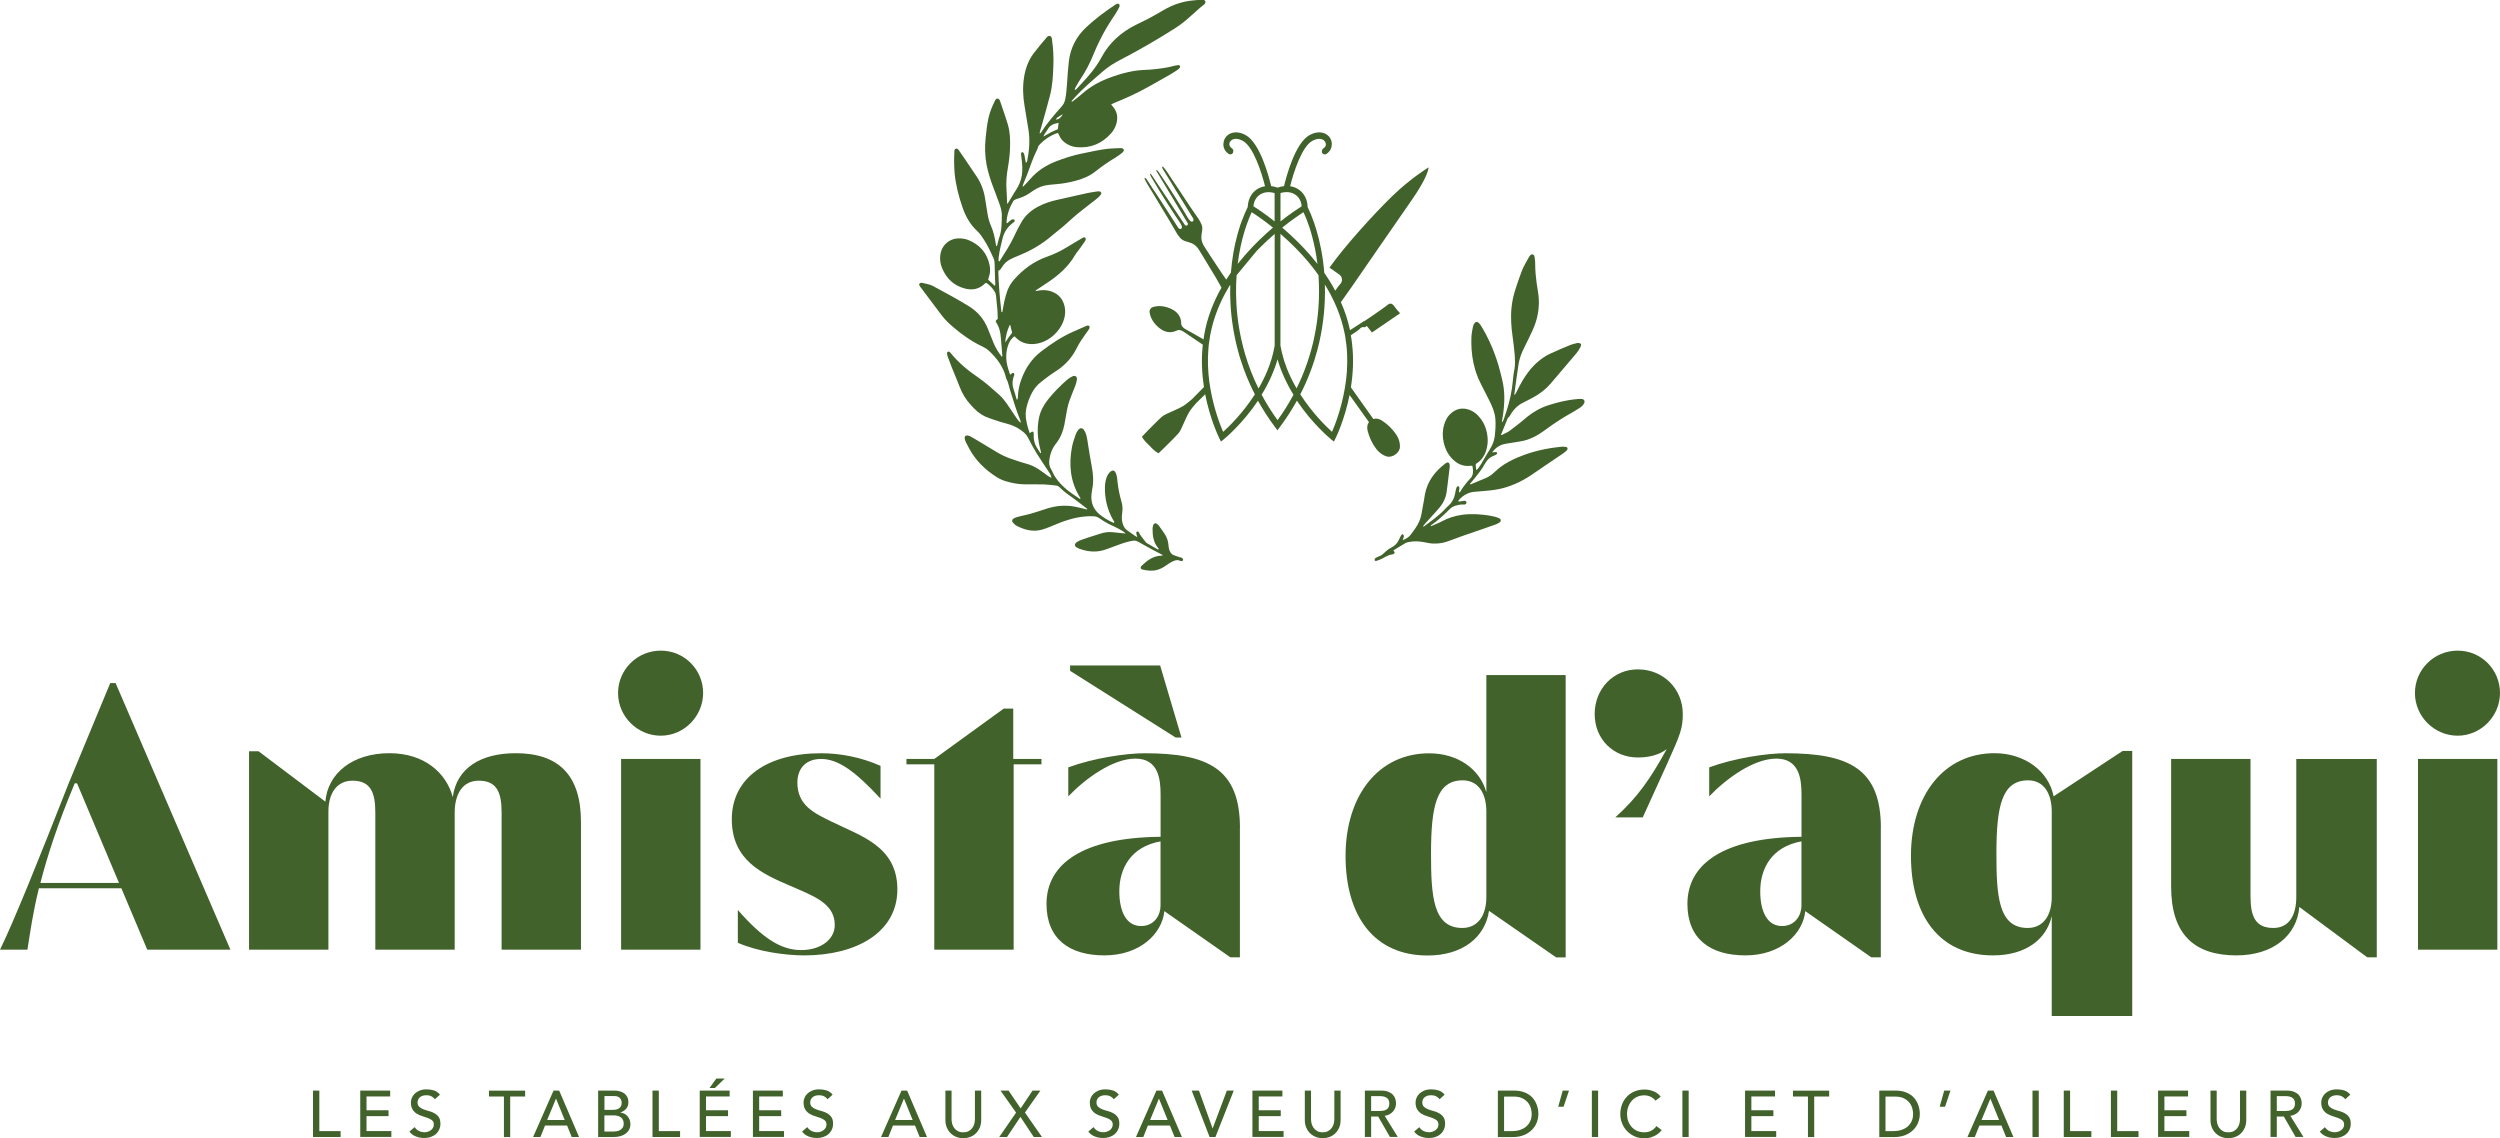 <?xml version="1.0" encoding="UTF-8"?>
<svg id="Calque_2" data-name="Calque 2" xmlns="http://www.w3.org/2000/svg" viewBox="0 0 442.88 201.63">
  <defs>
    <style>
      .cls-1 {
        fill: #42622c;
        stroke-width: 0px;
      }
    </style>
  </defs>
  <g id="Calque_1-2" data-name="Calque 1">
    <g>
      <g>
        <g>
          <path class="cls-1" d="M21.49,157.36H6.89c-1.08,4.39-1.55,7.84-2.03,10.88H0c2.37-4.8,7.16-16.69,12.16-29.46l7.37-17.77h.95l20.34,47.23h-14.73l-4.59-10.88ZM21.08,156.41l-7.43-17.64h-.41c-3.04,7.23-4.87,12.91-6.08,17.64h13.92Z"/>
          <path class="cls-1" d="M102.92,145.6v22.64h-14.06v-24.26c0-3.45-.74-5.68-4.05-5.68-2.77,0-4.26,2.23-4.26,5.68v24.26h-14.06v-24.26c0-3.45-.74-5.68-4.05-5.68-2.77,0-4.26,2.23-4.26,5.47v24.46h-14.06v-35.14h1.69l11.83,8.92c.41-5,4.8-8.58,11.35-8.58,6.22,0,10.07,3.51,11.22,7.77.68-5.07,4.86-7.77,11.15-7.77,7.5,0,11.56,3.78,11.56,12.16Z"/>
          <path class="cls-1" d="M109.49,122.76c0-4.12,3.38-7.5,7.57-7.5s7.5,3.38,7.5,7.5-3.38,7.57-7.5,7.57-7.57-3.38-7.57-7.57ZM110.03,134.45h14.06v33.79h-14.06v-33.79Z"/>
          <path class="cls-1" d="M130.71,167.02v-5.81c4.39,5,7.64,7.1,11.22,7.1,3.31,0,5.95-1.76,5.95-4.46,0-3.92-3.99-5.2-7.97-6.96-4.86-2.09-10.27-4.46-10.27-11.76s6.22-11.69,15.81-11.69c3.38,0,7.03.68,10.54,2.23v5.81c-4.39-4.73-7.43-7.03-10.54-7.03-2.5,0-4.19,1.49-4.19,4.19,0,4.05,2.97,5.41,6.15,6.96,5.07,2.5,11.56,4.32,11.56,11.96s-7.3,11.69-16.49,11.69c-3.38,0-8.24-.68-11.76-2.23Z"/>
          <path class="cls-1" d="M165.51,135.4h-4.93v-.95h4.93l12.3-8.92h1.69v8.92h5v.95h-4.93v32.84h-14.06v-32.84Z"/>
          <path class="cls-1" d="M219.65,146.68v22.91h-1.69l-11.69-8.18c-.41,4.06-4.39,7.84-10.61,7.84s-10.27-2.91-10.27-9.12c0-7.03,6.28-11.76,20.21-11.89v-7.5c0-2.77-.41-6.35-4.46-6.35s-8.92,3.58-11.89,6.69v-5.14c4.39-1.62,10.14-2.5,13.52-2.5,11.28,0,16.89,2.77,16.89,13.24ZM208.29,130.67l-18.72-11.83v-.95h15.95l3.78,12.77h-1.01ZM205.59,160.47v-11.42c-5.27.95-7.3,4.8-7.3,8.85,0,3.65,1.28,6.15,3.85,6.15,2.43,0,3.45-2.03,3.45-3.58Z"/>
          <path class="cls-1" d="M277.36,119.59v50.01h-1.69l-11.89-8.24c-.68,4.66-4.66,7.91-10.88,7.91-9.46,0-14.53-6.96-14.53-17.64s5.81-18.18,14.8-18.18c5.07,0,8.99,2.77,10.14,6.89v-20.75h14.06ZM263.31,158.92v-15.14c0-3.24-1.42-5.54-4.19-5.54-4.66,0-5.61,4.6-5.61,12.97,0,7.5.34,13.18,5.54,13.18,2.77,0,4.26-2.23,4.26-5.47Z"/>
          <path class="cls-1" d="M295.28,132.7c-1.42,1.08-3.24,1.49-5.14,1.49-4.32,0-7.64-3.24-7.64-7.7s3.31-7.91,7.64-7.91c4.59,0,7.97,3.51,7.97,7.91,0,2.5-.41,3.58-2.7,8.65l-4.39,9.66h-4.87c4.06-3.65,6.28-6.96,9.12-12.1Z"/>
          <path class="cls-1" d="M333.19,146.68v22.91h-1.69l-11.69-8.18c-.41,4.06-4.39,7.84-10.61,7.84s-10.27-2.91-10.27-9.12c0-7.03,6.28-11.76,20.21-11.89v-7.5c0-2.77-.41-6.35-4.46-6.35s-8.92,3.58-11.89,6.69v-5.14c4.39-1.62,10.14-2.5,13.52-2.5,11.28,0,16.89,2.77,16.89,13.24ZM319.13,160.47v-11.42c-5.27.95-7.3,4.8-7.3,8.85,0,3.65,1.28,6.15,3.85,6.15,2.43,0,3.45-2.03,3.45-3.58Z"/>
          <path class="cls-1" d="M377.73,133.03v46.96h-14.26v-17.7c-.95,4.12-4.59,6.96-10.41,6.96-9.46,0-14.53-6.96-14.53-17.64s5.81-18.18,14.8-18.18c5.34,0,9.6,3.18,10.47,7.64l12.23-8.04h1.69ZM363.47,158.92v-15.14c0-3.24-1.42-5.54-4.19-5.54-4.66,0-5.61,4.6-5.61,12.97,0,7.5.34,13.18,5.54,13.18,2.77,0,4.26-2.23,4.26-5.47Z"/>
          <path class="cls-1" d="M421.05,134.45v35.14h-1.69l-12.03-8.92c-.41,5-4.6,8.58-11.15,8.58-7.5,0-11.56-3.78-11.56-12.16v-22.64h14.06v24.26c0,3.45.74,5.68,4.05,5.68,2.77,0,4.06-2.23,4.06-5.47v-24.46h14.26Z"/>
          <path class="cls-1" d="M427.81,122.76c0-4.12,3.38-7.5,7.57-7.5s7.5,3.38,7.5,7.5-3.38,7.57-7.5,7.57-7.57-3.38-7.57-7.57ZM428.35,134.45h14.06v33.79h-14.06v-33.79Z"/>
        </g>
        <g>
          <path class="cls-1" d="M219.75,39.77c-.32.96-.61,1.99-.86,3.09,0,.04-.02.07-.03.11-.05.23-.1.47-.15.7-.07.32-.13.65-.19.98-.02.1-.04.19-.05.29-.18,1.07-.32,2.18-.41,3.34-.28.41-.56.82-.83,1.25-.25-.36-.51-.71-.75-1.08-.56-.84-1.11-1.68-1.67-2.52-.16-.25-.33-.5-.49-.75-.13-.21-.27-.41-.4-.62-.19-.29-.38-.57-.56-.86,0,0,0-.01-.01-.02-.32-.49-.53-1.04-.53-1.64,0-.81.35-1.49.05-2.24-.15-.37-.35-.72-.57-1.06-.2-.3-.41-.59-.62-.89-1.3-1.85-2.5-3.8-3.79-5.67-.08-.12-.16-.23-.24-.35-.23-.36-.46-.72-.69-1.07-.2-.31-.42-.62-.65-.91-.03-.04-.12-.15-.21-.24-.04-.04-.09-.08-.13-.1-.04-.02-.06-.02-.06-.01,0,0-.02.02-.03.09-.03.18.14.4.25.58.31.53.65,1.03.96,1.56.46.79.95,1.57,1.43,2.35.24.38.47.76.7,1.13.72,1.15,1.42,2.3,2.13,3.45.14.23.1.46-.05.56-.13.08-.32.05-.48-.12-.15-.16-.27-.33-.39-.5-.21-.32-.39-.67-.58-.99-.94-1.53-1.88-3.05-2.86-4.55-.06-.09-.12-.18-.18-.27-.38-.58-.77-1.16-1.16-1.73-.21-.3-.4-.64-.65-.89-.01-.01-.02-.02-.02-.02-.05-.04-.09-.05-.11-.06-.03,0-.03,0-.03,0,0,0,0,0,0,.03,0,.07.05.23.07.26.05.09,5.32,8.86,5.45,9.08,0,0,.01.02.02.03.03.04.07.12.06.21,0,.19-.21.32-.39.26-.09-.03-.15-.1-.18-.15-.01-.02-.02-.03-.02-.04-.12-.18-5.82-8.73-5.87-8.82-.01-.02-.07-.09-.13-.13-.03-.02-.06-.04-.08-.05-.01,0-.02,0-.02,0,0,0,0,0,0,.03,0,.03,0,.07,0,.13,0,0,0,.02.01.03.11.33.34.66.52.97.35.6.71,1.2,1.07,1.79.98,1.62,2.02,3.21,3.06,4.8,0,0,0,0,0,0,.17.26.36.52.54.79.15.23.29.47.39.73.09.21.04.4-.09.48-.16.1-.39.04-.54-.19-.74-1.13-1.47-2.26-2.2-3.4-.24-.37-.48-.75-.72-1.12-.24-.37-.48-.75-.73-1.12-.26-.39-.52-.78-.78-1.17-.06-.09-.12-.18-.18-.26-.23-.34-.44-.69-.66-1.03-.05-.08-.11-.16-.16-.24,0,0-.01-.02-.02-.03-.03-.05-.07-.1-.1-.16-.09-.13-.18-.25-.3-.29-.06-.02-.09-.01-.09,0,0,0-.01.02-.01.06,0,.13.13.38.17.45.42.84.97,1.6,1.44,2.42,1.14,1.96,2.38,3.88,3.5,5.85.22.39.44.79.68,1.17.17.26.36.51.57.74.55.59,1.31.58,2.05.92.51.24.89.62,1.19,1.08.03.04.05.08.08.12.46.76.92,1.51,1.38,2.27.52.86,1.04,1.72,1.56,2.58.35.59.67,1.19,1.01,1.78-1.42,2.51-2.52,5.27-3.05,8.29-.05.29-.09.59-.13.89-.9-.51-1.79-1.03-2.18-1.25-.74-.43-1.79-.81-1.78-1.57,0-.76-.27-1.94-1.88-2.64-1.61-.7-2.7-.39-3.09-.28-.33.09-.47.31-.51.38-.05.07-.18.29-.11.62.08.4.28,1.52,1.62,2.65,1.34,1.13,2.52.86,3.2.51.68-.34,1.48.43,2.2.9.42.27,1.45.96,2.4,1.61-.3,2.66-.15,5.23.2,7.51-.89.9-1.65,1.68-2.12,2.15-.54.47-1.13.95-1.6,1.23-1.21.71-2.99,1.31-3.62,1.79-.33.25-1.45,1.37-2.46,2.39h0c-.62.64-1.1,1.14-1.14,1.19-.12.13.5.92,1.3,1.64.72.81,1.51,1.42,1.64,1.3.05-.04.54-.52,1.18-1.14h0c1.02-1,2.13-2.12,2.39-2.45.48-.63,1.08-2.42,1.79-3.62.28-.48.76-1.07,1.23-1.6.38-.37.96-.94,1.63-1.6.87,4.46,2.41,7.6,2.51,7.8l.29.58.5-.41c.21-.17,3.31-2.73,6.05-6.83.88,1.58,1.88,3.15,3.04,4.69l.41.55.41-.55c1.16-1.54,2.16-3.11,3.04-4.69,2.74,4.1,5.84,6.66,6.05,6.83l.5.41.29-.58c.1-.2,1.61-3.28,2.49-7.67,1.82,2.53,3.31,4.62,3.44,4.81,0,0-.49.47-.24,1.53.25,1.06.81,2.27,1.49,3.16.68.89,1.35,1.22,1.95,1.4.34.1.98.02,1.46-.37.52-.32.81-.9.82-1.26.03-.63-.07-1.37-.68-2.3-.62-.94-1.58-1.86-2.5-2.44-.92-.58-1.52-.27-1.52-.27-.16-.2-1.94-2.72-3.98-5.61,0-.02,0-.05,0-.07.37-2.33.52-4.95.2-7.67-.05-.51-.13-1.01-.22-1.5.26-.17,1.28-.83,1.5-1.05.13-.13.35-.37.56-.39.01,0,.03,0,.04,0,.1,0,.18.02.27.02.07,0,.14-.01.22-.06.08-.05.16-.1.24-.16h.01s.91,1.15.91,1.15c.01,0,4.98-3.4,4.98-3.4-.05-.06-.1-.11-.15-.17-.24-.27-.5-.54-.71-.84-.21-.29-.44-.69-.83-.7,0,0,0,0,0,0-.36,0-.63.31-.9.51-.37.26-.73.52-1.1.79-.41.29-.83.57-1.24.86-.34.23-.68.46-1.02.69-.14.09-.28.19-.42.28h0s-.04-.03-.04-.03c-.17.12-.35.24-.52.35-.39.26-1.55.99-1.94,1.25-.37-1.74-.92-3.39-1.62-4.96l1.97-2.78s9.32-13.52,10.43-15.09c1.11-1.57,2.98-4.48,3.15-6.01,0,0-3.05,1.82-6.34,4.99-3.29,3.17-8.59,9.03-11.23,12.77.36.25.72.51,1.08.76.21.15.42.3.63.45.48.33.65.91.38,1.44-.14.27-.38.47-.56.71-.18.24-.33.49-.51.73-.59-1.1-1.24-2.16-1.94-3.16-.23-2.86-.75-5.48-1.44-7.75l-.37-1.13c-.35-1.01-.73-1.95-1.14-2.78-.05-1.97-1.31-3.43-3.1-3.69.59-2.39,2.06-7.01,3.92-8.03,1.15-.63,1.98-.36,2.29.18.1.17.14.37.12.57-.05.21-.19.42-.45.58-.15.09-.22.24-.24.4-.04.14-.03.29.05.42.15.24.47.32.71.17.59-.36.93-.95.97-1.57.05-.4-.03-.81-.25-1.2-.55-.95-1.94-1.53-3.69-.57-2.56,1.4-4.13,7.43-4.51,9.03-.37.04-.76.13-1.14.27-.39-.14-.77-.23-1.14-.27-.38-1.59-1.95-7.63-4.51-9.03-1.75-.96-3.14-.38-3.68.57-.15.25-.23.51-.25.78-.13.76.22,1.54.94,1.99.24.15.56.07.71-.17.05-.08.06-.16.07-.25.05-.21-.03-.45-.22-.57-.38-.24-.5-.57-.46-.88.02-.09.05-.19.1-.27.31-.54,1.14-.81,2.29-.18,1.86,1.02,3.33,5.64,3.92,8.03-1.57.24-2.73,1.42-3,3.05-.04.21-.06.42-.07.64-.36.73-.7,1.53-1.02,2.4M238.35,59.94c.06.37.12.73.16,1.1.25,2.18.19,4.31-.05,6.27-.06.48-.13.95-.21,1.41-.62,3.67-1.75,6.57-2.28,7.78-1.04-.94-3.49-3.33-5.62-6.64,1.35-2.62,2.34-5.28,3.04-7.91.12-.45.23-.9.33-1.35.18-.79.33-1.58.46-2.37.28-1.71.45-3.39.51-5.03.04-.95.04-1.88.01-2.79.36.58.7,1.17,1.02,1.78.4.75.76,1.52,1.09,2.31.6,1.44,1.07,2.96,1.39,4.54.06.3.11.59.16.89ZM214.23,67.59c-.24-1.84-.33-3.84-.15-5.89.02-.22.03-.44.06-.66.02-.14.04-.28.06-.42.4-3.14,1.43-6.02,2.83-8.63.28-.51.57-1.02.87-1.51.01.02.03.04.04.06-.03,1.04-.02,2.09.04,3.17.14,2.8.59,5.72,1.4,8.68.08.29.16.58.25.88.04.12.08.24.12.36.02.05.03.1.05.16.64,2.03,1.47,4.07,2.5,6.08-2.13,3.32-4.58,5.7-5.62,6.64-.52-1.19-1.62-4.03-2.25-7.62-.07-.42-.14-.86-.2-1.3ZM222.59,44.49c.32-.34.64-.67.97-.98.75-.74,1.51-1.43,2.25-2.07v19.78c-.26,1.6-.74,3.11-1.33,4.54-.45,1.08-.97,2.11-1.53,3.07-.99-2-1.77-4.02-2.36-6.03-.12-.42-.24-.84-.35-1.26-.49-1.88-.83-3.75-1.03-5.57-.15-1.36-.22-2.69-.24-3.99-.01-1.1.02-2.18.1-3.23M220.78,40c.3-.87.62-1.68.96-2.41.69.44,2.07,1.36,3.77,2.73-.81.69-1.65,1.45-2.48,2.26-.38.37-.77.76-1.15,1.16-.89.94-1.77,1.94-2.62,3.01.26-2.09.68-4.03,1.2-5.76.1-.34.21-.67.32-.99ZM233.39,46.76c-.74-.95-1.52-1.85-2.3-2.69-.54-.57-1.08-1.12-1.62-1.64-.78-.75-1.56-1.46-2.32-2.11,1.7-1.37,3.08-2.29,3.77-2.73.37.8.72,1.69,1.04,2.65.17.51.33,1.04.47,1.58.41,1.51.74,3.17.96,4.94ZM230.59,36.55c-.56.35-1.96,1.26-3.75,2.67v-5.02c1.97-.6,3.61.46,3.75,2.34ZM225.8,34.21v5.01c-1.79-1.42-3.19-2.33-3.75-2.67.15-1.88,1.79-2.94,3.75-2.34ZM225.32,66.44c.38-.89.73-1.82,1-2.79.31,1.09.7,2.14,1.15,3.13.5,1.12,1.07,2.17,1.67,3.15-.81,1.52-1.74,3.03-2.82,4.5-1.07-1.48-2-2.98-2.82-4.5.66-1.08,1.28-2.24,1.82-3.48ZM227.91,65.11c-.33-.86-.61-1.76-.83-2.69-.09-.4-.18-.8-.25-1.21v-19.78c.76.65,1.53,1.36,2.3,2.12.24.24.48.49.72.73,1.3,1.34,2.57,2.83,3.72,4.46.13,1.86.14,3.82-.01,5.85-.12,1.61-.35,3.26-.69,4.92-.05.25-.11.5-.16.76-.04.19-.09.38-.13.56-.64,2.64-1.58,5.32-2.89,7.97-.67-1.15-1.29-2.39-1.79-3.71Z"/>
          <g>
            <path class="cls-1" d="M209.01,98.73c-.36-.14-.73-.27-1.09-.39-.26-.09-.43-.27-.57-.49-.25-.39-.31-.82-.35-1.26-.06-.68-.24-1.33-.61-1.9-.32-.5-.67-.98-1.02-1.46-.07-.11-.16-.2-.25-.29-.38-.37-.72-.29-.86.2-.05.17-.08.36-.08.53-.01,1.24.15,2.43,1,3.42.05.06.16.15-.02.28-.67-.39-1.36-.78-2.05-1.19-.08-.05-.14-.14-.2-.22-.4-.56-.9-1.06-1.19-1.7-.01-.02-.03-.05-.05-.06-.07-.02-.17-.07-.22-.04-.08.05-.18.15-.17.22.03.24.11.47.19.79-.66-.37-1.17-.82-1.73-1.18-.42-.27-.65-.65-.81-1.1-.17-.5-.22-1.01-.18-1.53.02-.23.04-.46.07-.69.09-.63.02-1.24-.16-1.84-.33-1.15-.57-2.31-.69-3.49-.03-.33-.06-.67-.13-1-.05-.25-.14-.5-.27-.72-.19-.31-.51-.34-.8-.11-.35.28-.59.65-.73,1.07-.19.54-.29,1.1-.3,1.67-.05,2.09.42,4.05,1.46,5.87.08.14.26.27.17.51-.09-.03-.19-.04-.27-.08-.82-.39-1.61-.84-2.31-1.42-1.12-.93-1.57-2.14-1.43-3.58.03-.26.06-.51.11-.77.3-1.42.2-2.82-.08-4.23-.24-1.24-.42-2.5-.63-3.74-.09-.56-.16-1.13-.3-1.68-.08-.32-.22-.64-.4-.91-.31-.47-.72-.48-1.07-.02-.19.24-.35.52-.44.81-.24.71-.5,1.42-.64,2.15-.59,3.12-.33,6.12,1.37,8.9.06.09.19.18.06.35-.97-.64-1.95-1.27-2.8-2.06-.84-.77-1.59-1.63-2.06-2.69-.07-.17-.15-.33-.25-.48-.36-.55-.42-1.15-.33-1.78.14-1.05.52-2,1.18-2.83.77-.98,1.23-2.09,1.47-3.3.15-.76.28-1.52.41-2.29.14-.84.35-1.67.67-2.46.3-.74.6-1.48.88-2.24.12-.34.23-.69.27-1.04.05-.53-.31-.79-.78-.57-.35.16-.68.37-.97.62-1.23,1.07-2.37,2.23-3.39,3.51-.78.98-1.36,2.08-1.6,3.32-.3,1.54-.26,3.09.05,4.62.09.43.21.85.3,1.28.02.08.12.18-.07.27-.16-.25-.32-.51-.49-.76-.53-.77-.76-1.63-.7-2.57,0-.1,0-.21-.02-.31-.03-.16-.22-.24-.36-.15-.11.06-.19.16-.32.26-.32-.84-.53-1.65-.66-2.5-.11-.7-.08-1.39.08-2.08.2-.89.52-1.73.94-2.54.35-.67.81-1.27,1.38-1.76.59-.5,1.22-.96,1.84-1.42.44-.32.9-.6,1.35-.91,1.44-.98,2.56-2.24,3.34-3.8.47-.95,1.07-1.83,1.69-2.69.15-.21.31-.42.45-.63.07-.11.16-.22.18-.34.02-.11,0-.28-.07-.35-.07-.07-.23-.06-.35-.07-.02,0-.05.02-.07.03-.8.35-1.61.71-2.41,1.06-2.05.9-3.89,2.14-5.66,3.49-1.67,1.28-2.79,2.96-3.51,4.92-.38,1.02-.61,2.08-.63,3.18,0,.16.01.34-.19.48-.21-.71-.4-1.38-.62-2.04-.21-.64-.16-1.27.01-1.9.05-.17.13-.34.17-.52.02-.08-.03-.22-.09-.27-.06-.05-.2-.05-.28,0-.12.06-.21.17-.37.3-.16-.51-.32-.95-.44-1.39-.34-1.27-.35-2.55.07-3.81.23-.71.58-1.22,1.13-1.63.09.08.18.17.27.26.86.87,1.9,1.18,3.1,1.12,2.41-.12,4.74-2.06,5.43-4.44.21-.73.25-1.47.09-2.22-.29-1.32-1.07-2.21-2.35-2.66-.77-.27-1.57-.29-2.37-.14-.12.02-.25.13-.44.02.11-.09.18-.16.27-.21.67-.44,1.34-.88,2-1.33,1.88-1.27,3.55-2.75,4.72-4.74.3-.51.7-.96,1.04-1.44.26-.36.51-.72.75-1.08.07-.1.11-.24.13-.36.03-.16-.19-.36-.35-.31-.1.03-.19.07-.28.13-.95.57-1.91,1.13-2.86,1.71-1.06.65-2.18,1.17-3.36,1.59-2.33.82-4.24,2.22-5.86,4.06-.55.63-.97,1.34-1.24,2.13-.18.54-.33,1.09-.46,1.64-.13.58-.22,1.17-.33,1.75-.02.09.03.27-.2.25-.29-2.43-.49-4.87-.56-7.31.33-.14.48-.38.63-.63.36-.62.87-1.09,1.5-1.42.43-.23.89-.42,1.34-.6,1.93-.77,3.74-1.76,5.37-3.05.93-.74,1.84-1.5,2.76-2.26.36-.3.7-.62,1.04-.93.47-.41.92-.83,1.4-1.22.86-.7,1.75-1.38,2.62-2.06.35-.27.7-.53,1.03-.82.19-.17.37-.37.51-.58.14-.21-.02-.5-.27-.52-.13-.01-.26,0-.39.01-.61.1-1.23.18-1.83.31-1.77.39-3.53.8-5.3,1.19-1.17.26-2.29.63-3.35,1.19-1.26.67-2.3,1.57-3,2.83-.33.59-.66,1.17-.94,1.78-.61,1.32-1.29,2.59-2.1,3.8-.24.36-.46.75-.69,1.12-.05.08-.08.2-.25.16-.07-.27-.02-.55.01-.83.13-1.11.42-2.18.68-3.26.29-1.16.93-2.06,1.87-2.76.08-.06.19-.12.23-.2.04-.08.06-.21.02-.28-.04-.07-.17-.11-.26-.11-.25,0-.42.17-.61.3-.17.13-.28.34-.51.4-.03-.06-.05-.09-.05-.11.05-1.38.51-2.63,1.19-3.8.06-.1.17-.19.28-.25.21-.1.43-.18.65-.24.62-.19,1.21-.45,1.76-.8.28-.18.56-.36.84-.56.86-.61,1.83-.96,2.88-1.05.39-.04.77-.08,1.16-.11,1.16-.09,2.31-.29,3.43-.59,1.29-.34,2.5-.82,3.55-1.66,1.13-.91,2.33-1.72,3.57-2.47.4-.24.77-.53,1.14-.81.12-.09.22-.22.3-.35.1-.15,0-.39-.18-.45-.1-.03-.2-.06-.3-.06-.72.03-1.45.03-2.17.1-1.57.16-3.11.54-4.65.84-1.63.32-3.2.83-4.74,1.43-1.73.68-3.26,1.66-4.49,3.09-.35.41-.74.8-1.11,1.19-.08.08-.17.15-.25.22-.01-.22.06-.38.12-.54.24-.57.48-1.14.7-1.72.53-1.43,1.01-2.88,1.69-4.25.06-.12.14-.23.15-.35.04-.34.26-.56.48-.78.75-.76,1.63-1.35,2.62-1.76.16-.06.33-.11.5-.16.09.18.16.32.22.46.3.7.81,1.19,1.46,1.55.5.28,1.05.46,1.62.51,2.47.22,4.51-.63,6.14-2.49.43-.49.73-1.06.91-1.7.3-1.1.13-2.1-.61-2.98-.1-.12-.2-.23-.33-.38.17-.09.29-.17.42-.23,2.19-.87,4.32-1.86,6.37-3.01,1.22-.68,2.43-1.36,3.64-2.06.47-.27.92-.57,1.37-.87.15-.1.27-.24.38-.38.05-.07.06-.21.02-.29-.04-.07-.16-.16-.24-.15-.26.02-.51.07-.76.12-.33.07-.65.18-.98.24-1.5.3-3.02.45-4.54.51-.57.02-1.13.09-1.69.18-1.28.22-2.52.57-3.74,1-1.97.69-3.8,1.62-5.37,3.02-.5.45-1.04.85-1.57,1.26-.09.07-.18.2-.36.09.16-.18.3-.35.46-.52,1.56-1.74,3.34-3.23,5.1-4.76.94-.82,1.99-1.48,3.09-2.05,3.35-1.75,6.62-3.62,9.79-5.66.85-.55,1.65-1.15,2.4-1.84.65-.59,1.31-1.17,1.97-1.75.21-.19.45-.35.66-.53.18-.15.36-.34.27-.59-.1-.31-.39-.32-.65-.3-.7.05-1.39.1-2.09.19-.54.07-1.07.19-1.59.33-1.18.31-2.27.85-3.32,1.46-.8.47-1.61.94-2.43,1.37-.78.41-1.58.77-2.36,1.17-2.58,1.31-4.63,3.18-6,5.76-.24.46-.52.89-.81,1.32-1.05,1.58-2.38,2.92-3.66,4.31-.04.04-.12.03-.25.05.07-.18.09-.3.15-.4.28-.49.55-1,.87-1.47.96-1.42,1.74-2.93,2.37-4.52.31-.77.66-1.52,1.02-2.26.8-1.66,1.75-3.22,2.79-4.74.26-.38.47-.8.69-1.21.1-.19.15-.39-.02-.58-.11-.13-.3-.11-.56.05-.04.03-.09.05-.13.08-1.81,1.2-3.56,2.5-5.14,3.99-1.73,1.63-2.78,3.65-3.06,6.03-.15,1.26-.22,2.52-.31,3.78-.07.98-.13,1.96-.33,2.92-.1.49-.3.91-.64,1.29-1.3,1.47-2.59,2.96-3.66,4.62-.04.06-.11.1-.21.19,0-.15-.01-.25.02-.34.11-.4.24-.79.35-1.19.49-1.74.99-3.48,1.44-5.23.44-1.71.54-3.47.6-5.23.05-1.5,0-3-.22-4.49-.05-.33-.02-.73-.43-.83-.32-.08-.5.23-.68.43-.73.87-1.48,1.73-2.16,2.64-.95,1.27-1.47,2.72-1.71,4.28-.26,1.68-.19,3.35.09,5.02.23,1.4.46,2.81.69,4.21.3,1.84.15,3.66-.2,5.47-.03.15-.01.36-.27.38-.08-.45-.15-.89-.24-1.32-.03-.15-.09-.3-.17-.42-.05-.07-.19-.12-.26-.1-.08.02-.17.15-.17.22,0,.23.04.46.07.69.32,2.44.25,3.98-1.05,5.94-.09.13-.17.26-.25.39-.33.55-.66,1.11-1,1.66-.04.07-.11.13-.24.27-.03-.86-.03-1.61-.09-2.35-.12-1.4,0-2.79.25-4.17.21-1.2.34-2.4.37-3.62.04-1.35-.02-2.69-.41-3.99-.16-.54-.34-1.08-.52-1.62-.26-.78-.53-1.57-.8-2.35-.08-.24-.17-.53-.47-.56-.32-.04-.42.26-.53.48-.47.95-.87,1.93-1.1,2.97-.26,1.16-.38,2.35-.5,3.53-.16,1.55-.13,3.1.15,4.63.25,1.35.66,2.66,1.14,3.94.38,1.02.78,2.03,1.14,3.05.24.68.46,1.38.44,2.12-.03,1.31,0,2.63-.46,3.9-.14.39-.21.8-.32,1.2-.03.11-.02.26-.22.32-.03-.15-.06-.3-.08-.44-.16-1.1-.41-2.18-.86-3.21-.29-.67-.48-1.36-.59-2.08-.14-.89-.29-1.79-.43-2.68-.22-1.43-.7-2.75-1.51-3.95-.8-1.2-1.62-2.4-2.43-3.6-.23-.34-.47-.68-.71-1.02-.12-.17-.26-.36-.5-.3-.29.06-.28.32-.3.56-.06,1.27-.06,2.53.05,3.8.19,2.07.72,4.07,1.39,6.03.55,1.6,1.35,3.06,2.63,4.23.47.43.83.99,1.18,1.53.68,1.04,1.2,2.17,1.7,3.3.13.29.18.58.18.9.02,1.24.08,2.48.12,3.72,0,.07-.03.13-.04.19-.05,0-.09.01-.1,0-.38-.35-.75-.7-1.1-1.03,0-.07-.02-.09-.01-.12.03-.1.05-.2.09-.29.27-.7.31-1.41.16-2.14-.42-2.15-1.69-3.61-3.69-4.46-.48-.2-.99-.29-1.51-.32-1.79-.09-3.23,1.06-3.52,2.82-.13.84-.03,1.65.29,2.43.78,1.88,2.12,3.16,4.13,3.65,1.29.32,2.46.07,3.44-.88.07-.07.12-.17.33-.11.56.38,1.07.93,1.46,1.58.1.17.17.38.19.58.1.87.19,1.75.26,2.62.04.54.04,1.08.06,1.57-.16.14-.27.24-.35.31,0,.08-.02.11,0,.13.04.1.07.2.12.28.53.8.71,1.71.78,2.65.07.98.16,1.96.24,2.93,0,.13.1.3-.08.4-.61-.78-1.12-1.61-1.46-2.45-.33-.81-.65-1.63-.98-2.45-.68-1.71-1.78-3.05-3.36-4.03-2.02-1.25-4.13-2.37-6.21-3.5-.23-.12-.46-.24-.71-.32-.44-.13-.9-.23-1.35-.33-.1-.02-.21-.02-.31,0-.18.02-.3.25-.23.42.04.09.09.18.16.26,1.26,1.67,2.52,3.35,3.77,5.02.58.77,1.26,1.43,1.99,2.06,1.61,1.39,3.34,2.61,5.27,3.52.42.2.83.45,1.16.76,1.41,1.33,2.55,2.84,3.02,4.77.02.08.03.16.07.22.31.55.4,1.17.58,1.76.59,1.9,1.15,3.81,1.91,5.65.03.08.02.17.05.35-.35-.27-.55-.54-.74-.82-.41-.59-.82-1.2-1.21-1.8-.59-.89-1.19-1.76-2-2.46-1.21-1.06-2.39-2.14-3.72-3.04-1.74-1.19-3.34-2.52-4.68-4.16-.03-.04-.07-.08-.1-.12-.13-.13-.25-.27-.46-.2-.14.05-.19.22-.13.48.03.15.06.3.12.45.23.63.46,1.26.71,1.89.43,1.08.91,2.14,1.31,3.23.48,1.31,1.18,2.46,2.13,3.48.18.19.36.37.54.56.75.78,1.64,1.35,2.66,1.69.98.33,1.96.68,2.96.93,1.21.3,2.27.83,3.21,1.64.28.24.49.51.66.84.47.92.95,1.84,1.49,2.72.72,1.17,1.5,2.29,2.25,3.43.19.29.37.58.43,1.01-.26-.14-.45-.22-.61-.34-.38-.26-.76-.54-1.13-.82-.85-.65-1.78-1.12-2.83-1.39-.92-.24-1.82-.58-2.73-.88-.81-.28-1.58-.65-2.31-1.09-1.2-.72-2.39-1.44-3.59-2.16-.38-.23-.75-.45-1.14-.66-.16-.08-.33-.14-.51-.17-.34-.05-.57.17-.52.5.03.23.1.45.2.66.19.4.4.78.61,1.17,1.15,2.12,2.82,3.75,4.84,5.03.53.33,1.09.59,1.69.76,1.02.3,2.06.51,3.12.53,1.19.02,2.38-.01,3.57.02.72.02,1.44.13,2.16.2.27.03.48.15.67.35.72.75,1.59,1.32,2.43,1.93.77.56,1.52,1.16,2.28,1.74.07.06.18.11.12.23-.7-.17-1.39-.35-2.09-.49-1.68-.34-3.35-.2-4.98.31-1.33.41-2.64.9-4.01,1.19-.45.1-.91.2-1.35.33-.22.06-.44.15-.63.28-.25.16-.3.45-.1.67.2.23.43.47.69.6,1.39.72,2.84,1.1,4.41.69.5-.13.98-.32,1.46-.51.87-.34,1.71-.73,2.59-1.03,1.65-.57,3.34-.91,5.1-.85.43.01.79.13,1.15.39.77.56,1.62,1.01,2.5,1.4.59.26,1.14.6,1.7.92.12.07.21.19.38.35-.82-.08-1.54-.14-2.25-.23-.76-.09-1.49.01-2.21.25-.71.24-1.43.45-2.14.68-.44.14-.89.29-1.32.45-.24.09-.47.21-.69.35-.51.34-.5.71.02,1.01.16.09.33.16.5.22,1.53.55,3.08.64,4.63.07.78-.28,1.56-.56,2.33-.85.8-.3,1.61-.55,2.46-.68.32-.05.59.02.88.18,1.01.58,2.03,1.12,3.06,1.68.42.23.86.44,1.35.7-.14.05-.2.09-.27.09-1.45.03-2.52.83-3.5,1.78-.3.29-.22.6.18.69.84.19,1.68.29,2.53.06.59-.16,1.1-.43,1.59-.78.44-.32.89-.62,1.4-.82.35-.14.69-.21,1.05-.04.09.04.2.07.3.07.14,0,.26-.07.28-.21.01-.08-.02-.22-.09-.27-.14-.1-.31-.18-.48-.24ZM178.87,57.57s.05,0,.07,0c.02.01.04.04.04.06.11.45.21.89.32,1.32-.21.28-.42.54-.61.81-.17.25-.33.51-.58.89-.03-.85.32-2.16.76-3.08ZM187.29,20.83c.27-.19.56-.34.99-.6q-.42.87-1.23.97c.09-.15.14-.3.24-.37ZM185.01,23.81c.2-.3.43-.59.6-.9.4-.73,1.06-1,1.93-1.15-.05.41-.1.74-.15,1.13-.4.18-.83.35-1.24.56-.4.21-.79.45-1.3.74.08-.21.1-.3.15-.38Z"/>
            <path class="cls-1" d="M279.98,60.91c-.06-.08-.16-.14-.27-.15-.03,0-.06,0-.09,0-.05,0-.1,0-.14,0,0,0,0,0,0,0,0,0,0,0,0,0-.02,0-.05,0-.07.01-.09.02-.19.05-.28.07-.31.07-.62.15-.91.26-.06.02-.11.05-.17.07-1.09.45-2.17.91-3.24,1.4,0,0-.01,0-.02,0-1.9.87-3.35,2.27-4.52,3.99-.16.23-.31.47-.45.7-.43.71-.82,1.45-1.18,2.2-.05.1-.09.21-.17.32,0,0,0,0,0,0-.03.03-.06.07-.1.1,0,0-.02.01-.03.02,0,0-.01,0-.02,0-.02.01-.05.03-.07.04.05-.39.1-.76.15-1.11.03-.24.07-.48.1-.72.08-.55.15-1.1.23-1.65.02-.13.04-.26.06-.4.07-.52.15-1.04.23-1.56.03-.17.06-.34.1-.51.17-.76.45-1.49.8-2.2.35-.7.7-1.4,1.03-2.11.17-.37.35-.73.52-1.1.23-.5.43-1,.59-1.51.55-1.72.71-3.5.4-5.36-.18-1.05-.33-2.11-.42-3.18-.05-.61-.08-1.22-.08-1.83,0-.06,0-.13,0-.19-.01-.27-.05-.54-.08-.81-.01-.13-.04-.26-.08-.38,0-.02-.02-.04-.03-.05-.02-.04-.05-.08-.08-.11-.07-.06-.16-.1-.25-.1-.03,0-.06,0-.09.01,0,0-.02,0-.02,0-.04.01-.07.03-.11.05-.02.01-.03.02-.05.03-.01.01-.03.03-.04.04-.1.09-.19.2-.25.32-.41.75-.87,1.48-1.19,2.26-.09.22-.17.43-.25.65-.1.26-.2.52-.29.79-.29.81-.56,1.62-.81,2.44-.3.96-.48,1.95-.58,2.94-.04.47-.07.94-.07,1.41,0,.03,0,.05,0,.08,0,.75.04,1.49.11,2.23.04.44.1.88.16,1.32.14,1.02.27,2.05.36,3.08.01.14.02.27.03.41.05.72.07,1.43-.04,2.15-.02.12-.04.24-.07.37-.03.14-.06.29-.08.44-.02.15-.04.29-.06.44-.04.3-.06.59-.09.89-.08.96-.23,1.9-.43,2.83-.28,1.29-.66,2.55-1.1,3.8-.09.25-.14.52-.43.8.05-.33.1-.63.14-.91.03-.22.07-.43.1-.64.14-1.01.22-2.01.2-3.01,0-.5-.04-1-.1-1.5-.06-.5-.15-1-.27-1.5-.11-.45-.22-.9-.33-1.35-.37-1.46-.84-2.89-1.41-4.27-.34-.83-.73-1.65-1.15-2.45-.28-.53-.58-1.04-.89-1.55-.04-.06-.08-.12-.12-.17-.08-.11-.17-.21-.27-.31-.12-.11-.26-.16-.39-.14-.03,0-.07,0-.1.02-.1.03-.18.1-.25.2-.09.14-.18.3-.23.46,0,0,0,0,0,.01,0,0,0,.01,0,.02-.02.05-.03.1-.04.15-.1.51-.22,1.02-.26,1.54,0,.07-.01.15-.01.22-.01.34-.02.68-.02,1.02.01,1.65.22,3.25.68,4.81.05.17.11.34.16.51.23.68.51,1.34.85,2,.52,1.01,1.03,2.03,1.54,3.04.5,1,.93,2.02,1.03,3.15.01.12.02.25.02.37.02.37.01.74,0,1.1,0,.18-.02.37-.03.55-.02.31-.05.61-.08.92-.03.29-.08.58-.16.85-.15.54-.37,1.04-.68,1.53-.16.26-.32.52-.47.78-.13.22-.26.44-.39.66-.21.37-.42.73-.64,1.1-.1.17-.21.34-.32.5-.11.16-.21.31-.32.47-.06.09-.18.14-.33.26,0-.1-.01-.2-.02-.3-.01-.09-.03-.18-.04-.27-.02-.17-.04-.34,0-.51.73-.45,1.24-1.04,1.57-1.73.26-.53.41-1.12.49-1.76.01-.09.02-.18.03-.27.02-.27.02-.54,0-.81-.09-1.28-.47-2.44-1.22-3.44-.16-.21-.33-.41-.51-.6-.24-.25-.51-.46-.79-.64-.26-.16-.53-.29-.83-.39-.56-.18-1.09-.22-1.6-.13-.51.1-1,.33-1.45.71-.16.14-.31.28-.45.44-.29.34-.51.73-.68,1.15-.06.16-.12.32-.17.49-.31,1.04-.32,2.09-.09,3.14.04.17.08.33.13.5.08.26.17.51.27.75.29.66.69,1.26,1.23,1.78.11.1.22.2.33.29,0,0,0,0,0,0,.39.32.81.56,1.27.71,0,0,.01,0,.02,0,.12.04.25.07.38.1,0,0,.02,0,.03,0,.1.02.21.03.32.04.24.02.48.02.74-.01.07,0,.14,0,.23,0,.04,0,.09,0,.14,0,.02.1.03.2.05.29.08.55.13,1.07-.13,1.56-.07.13-.16.27-.29.39-.17.18-.34.37-.5.56-.08.1-.16.19-.24.29-.4.49-.76,1-1.08,1.55-.02.04-.08.05-.13.08-.13-.17-.01-.34,0-.51,0-.07.02-.14.02-.2,0-.06.01-.12,0-.18-.02-.08-.1-.19-.18-.22-.07-.02-.21.03-.25.1-.03.04-.05.08-.07.12-.04.1-.08.2-.1.3-.02.08-.03.16-.05.24-.04.2-.08.4-.12.6-.06.3-.15.59-.27.86-.04.09-.08.18-.13.27-.19.35-.43.66-.74.94-.06.05-.12.11-.18.16-.03.03-.07.06-.1.1-.04.04-.08.07-.11.11-.08.09-.17.18-.26.27-.13.14-.27.27-.4.41-.16.15-.32.3-.49.45-.86.76-1.78,1.43-2.7,2.11,0,0-.02.01-.03.02-.03.03-.07.07-.12.08-.01,0-.03,0-.04,0-.03,0-.06-.01-.1-.04.06-.09.12-.18.19-.27,0,0,.01-.01.02-.02.16-.19.33-.37.49-.55.05-.05.1-.1.14-.15.31-.35.62-.69.94-1.04.05-.05.1-.11.15-.16.31-.35.63-.7.93-1.05.5-.58.88-1.23,1.11-1.94.09-.29.17-.59.21-.91.09-.68.18-1.37.26-2.05.09-.78.18-1.55.28-2.33.02-.13.01-.27,0-.4,0-.04-.01-.09-.02-.13,0-.05-.03-.1-.05-.14-.08-.13-.23-.2-.39-.15-.03,0-.06.02-.09.03-.05.02-.09.05-.13.08-.04.03-.09.06-.13.09-1.82,1.39-3.12,3.1-3.56,5.36-.03.15-.06.3-.08.46-.02.13-.04.26-.06.39-.1.65-.23,1.3-.35,1.95-.05.26-.1.52-.14.78-.15.85-.5,1.63-.98,2.35-.3.45-.62.89-.95,1.32-.07.09-.15.18-.24.26-.03.03-.06.06-.09.08-.23.19-.49.36-.77.48-.1.04-.2.08-.3.11,0-.02.01-.04.02-.06.03-.08.06-.16.08-.23.01-.03.02-.06.03-.09.01-.03.03-.07.04-.11.03-.06.05-.13.04-.19,0-.07-.02-.14-.05-.21-.02-.05-.04-.1-.08-.12-.01,0-.02-.02-.04-.02-.1-.05-.21.04-.28.14,0,0,0,0,0,.01-.04.05-.07.11-.1.16-.02.03-.03.06-.05.09-.04.09-.09.18-.13.27-.06.12-.11.24-.17.35-.24.48-.56.88-1.03,1.16-.04.02-.07.04-.11.06-.28.14-.54.31-.79.49-.25.19-.48.39-.7.61-.06.07-.13.13-.2.18-.07.06-.14.11-.22.16-.15.1-.31.18-.49.24-.03.01-.06.02-.1.04-.18.07-.36.16-.52.28-.07.05-.11.19-.11.29,0,.01,0,.03,0,.04.02.13.15.17.26.15.02,0,.03,0,.05-.01.06-.02.11-.04.17-.06.27-.1.54-.19.79-.32.03-.01.05-.03.08-.04.03-.02.06-.04.1-.05.13-.08.27-.16.4-.23.41-.22.83-.4,1.3-.46.05,0,.09-.02.13-.03.02,0,.04-.02.06-.03.06-.03.11-.07.15-.13.03-.04.05-.09.06-.15-.04-.05-.07-.11-.11-.17-.04-.06-.08-.13-.13-.19.46-.28.92-.56,1.38-.84.27-.16.54-.32.81-.48.04-.02.09-.05.14-.06.08-.03.16-.05.24-.07.07-.01.14-.03.21-.04.52-.1,1.03-.13,1.55-.1.13,0,.26.02.39.03.38.04.77.11,1.15.19.4.09.79.14,1.18.16.13,0,.26,0,.39,0,.14,0,.27,0,.41-.02.01,0,.03,0,.04,0,.66-.05,1.3-.2,1.94-.44.75-.28,1.51-.56,2.27-.83.2-.07.4-.14.59-.21.82-.29,1.64-.57,2.47-.85.98-.33,1.95-.67,2.93-1.02.26-.1.52-.23.75-.39.03-.02.06-.05.09-.08.07-.09.11-.19.1-.29,0-.13-.09-.26-.24-.33-.14-.07-.28-.13-.43-.18-.09-.03-.18-.06-.28-.09-.06-.02-.11-.03-.17-.04-.61-.15-1.22-.25-1.84-.32-.84-.1-1.69-.14-2.54-.12-.23,0-.47.02-.7.04-.21.02-.42.04-.63.07h0c-1.3.18-2.54.57-3.72,1.22-.15.08-.3.15-.45.22-.02,0-.03.02-.05.02-.43.2-.88.37-1.32.57-.06-.19.12-.25.22-.32.37-.26.72-.54,1.06-.82.73-.6,1.42-1.25,2.08-1.93,0,0,.02-.02.03-.02.23-.23.5-.39.8-.5.03-.01.06-.02.09-.03.22-.07.44-.13.66-.17.12-.02.23-.04.35-.05.12,0,.24,0,.36,0,.09,0,.19,0,.28,0,0,0,.02,0,.03,0,.1-.01.18-.06.24-.13.01-.02.03-.03.04-.05.03-.06.05-.12.05-.19,0-.02,0-.04,0-.06-.03-.1-.11-.19-.23-.23-.04-.01-.09-.02-.14-.01-.09,0-.17.02-.26.04-.14.02-.29.05-.43.07-.08.01-.16.01-.25.01-.04,0-.07,0-.11,0,0-.02,0-.05,0-.07,0-.07,0-.11.02-.13.44-.49.94-.9,1.52-1.17.06-.03.12-.05.17-.08.3-.12.61-.2.95-.24.72-.08,1.44-.14,2.16-.19.32-.02.63-.05.95-.09.94-.11,1.87-.29,2.78-.58.51-.16,1-.35,1.48-.55,1.03-.44,2.01-.99,2.95-1.63.82-.56,1.64-1.12,2.46-1.68.93-.63,1.86-1.26,2.8-1.89.08-.05.15-.11.23-.16.08-.06.16-.12.24-.18.07-.05.15-.11.22-.16.06-.05.12-.1.17-.15.05-.06.11-.11.15-.17.12-.16.11-.35-.02-.46,0,0,0,0-.01,0-.03-.02-.06-.04-.09-.05-.02,0-.04-.02-.06-.02-.17-.04-.34-.05-.52-.05-.06,0-.12,0-.17,0-1.36.12-2.7.33-4.01.64-.16.04-.33.08-.49.12-.55.14-1.09.3-1.63.48-.21.07-.41.14-.62.22-.38.14-.76.29-1.13.44-1.1.47-2.14,1.01-3.08,1.72-.16.12-.31.24-.46.37-.15.13-.3.26-.44.4-.11.11-.24.2-.35.31-.25.23-.52.43-.81.59-.07.04-.14.08-.22.12-.22.12-.45.22-.69.31-.13.05-.26.11-.39.16-.25.1-.49.21-.74.31-.31.13-.62.27-.94.4-.05.02-.1.06-.16.08-.01,0-.03,0-.04,0-.02,0-.03,0-.05-.01-.03-.01-.06-.03-.09-.07.27-.32.54-.63.79-.95.22-.28.44-.55.66-.83.07-.09.13-.17.2-.26.36-.48.7-.97.98-1.49.38-.71.91-1.23,1.69-1.5.16-.06.32-.17.46-.27.04-.03.05-.15.03-.21-.02-.06-.11-.13-.17-.13-.01,0-.02,0-.03,0-.05,0-.09,0-.14,0-.01,0-.02,0-.04,0-.16.02-.31.04-.47.06h0s0,0,0,0c0,0,0-.01,0-.02,0,0,0,0,0,0,0,0,0-.02,0-.02,0,0,0,0,0,0,.57-.78,1.32-1.3,2.28-1.47.18-.03.37-.07.56-.1.43-.07.85-.13,1.28-.2.2-.03.41-.07.61-.1.46-.08.92-.15,1.36-.3.81-.27,1.57-.64,2.3-1.1.24-.15.48-.31.71-.48.5-.36,1-.72,1.51-1.08.39-.27.78-.53,1.18-.79.71-.46,1.43-.9,2.17-1.3.42-.23.84-.49,1.24-.75.14-.09.27-.18.41-.26.24-.15.44-.36.58-.6.03-.05.06-.09.08-.14.17-.37.02-.69-.38-.75-.23-.03-.46-.02-.69,0-.21.01-.41.03-.62.06,0,0-.01,0-.02,0-.64.07-1.27.18-1.89.31-.21.04-.42.09-.62.14-.62.15-1.24.32-1.85.51-.38.11-.74.25-1.1.39-.41.17-.81.36-1.19.58-.62.35-1.22.75-1.78,1.21-.18.15-.36.3-.53.45-.28.23-.55.46-.83.68-.04.03-.09.07-.13.1-.53.42-1.07.84-1.62,1.24-.03.02-.07.05-.1.07-.03.02-.05.04-.08.05-.08.05-.16.1-.25.14-.06.03-.12.06-.17.08-.06.03-.12.05-.18.08-.07.03-.13.07-.2.11-.15.09-.31.18-.52.18,0-.02.01-.04.02-.05.22-.54.44-1.07.65-1.59.17-.4.33-.81.49-1.21.03-.07.05-.16.11-.2.12-.09.22-.2.3-.32.11-.16.2-.33.3-.5.03-.04.05-.08.08-.12.41-.59.9-1.1,1.51-1.48.12-.08.24-.15.37-.21.43-.22.86-.44,1.28-.66.12-.06.25-.13.37-.19.07-.04.14-.07.2-.11,1.2-.64,2.26-1.45,3.15-2.49,1.53-1.79,3.05-3.58,4.57-5.38.25-.29.44-.64.64-.97.02-.03.04-.07.05-.1.05-.1.08-.22.11-.33.01-.05.01-.1,0-.15-.01-.05-.03-.1-.07-.14Z"/>
          </g>
        </g>
      </g>
      <g>
        <path class="cls-1" d="M55.46,193.2h1.11v7.18h3.77v1.04h-4.89v-8.22Z"/>
        <path class="cls-1" d="M63.81,193.2h5.31v1.04h-4.19v2.45h3.9v1.04h-3.9v2.64h4.4v1.04h-5.51v-8.22Z"/>
        <path class="cls-1" d="M73.47,199.7c.2.3.46.52.77.67.31.14.64.21.97.21.19,0,.38-.03.57-.09.19-.06.37-.15.53-.26.16-.12.29-.26.39-.43.1-.17.15-.37.15-.59,0-.32-.1-.56-.3-.73-.2-.17-.45-.31-.75-.42-.3-.11-.62-.22-.98-.33s-.68-.25-.98-.43-.55-.44-.75-.75c-.2-.31-.3-.74-.3-1.27,0-.24.05-.49.16-.77.1-.27.27-.52.49-.74.22-.22.51-.41.86-.56s.78-.23,1.27-.23c.45,0,.88.06,1.29.19.41.12.77.38,1.08.75l-.91.82c-.14-.22-.34-.39-.59-.52s-.55-.2-.87-.2-.57.04-.77.12-.37.19-.49.31c-.12.13-.21.26-.26.41-.05.15-.08.28-.08.41,0,.35.1.62.3.8.2.19.45.34.75.45.3.12.62.22.98.31.35.09.68.22.97.39.3.17.55.39.75.67.2.28.3.67.3,1.17,0,.39-.08.75-.23,1.07-.15.32-.35.58-.61.8-.26.22-.56.38-.91.5-.35.12-.72.17-1.11.17-.53,0-1.03-.09-1.5-.28-.47-.19-.85-.47-1.13-.86l.92-.79Z"/>
        <path class="cls-1" d="M89.27,194.25h-2.65v-1.04h6.41v1.04h-2.65v7.18h-1.11v-7.18Z"/>
        <path class="cls-1" d="M98.05,193.2h1.01l3.52,8.22h-1.3l-.82-2.03h-3.91l-.81,2.03h-1.3l3.62-8.22ZM100.04,198.41l-1.53-3.77h-.02l-1.56,3.77h3.11Z"/>
        <path class="cls-1" d="M105.97,193.2h2.86c.36,0,.69.04.99.13.31.09.57.21.79.38.22.17.39.38.52.64s.19.56.19.91c0,.47-.13.86-.4,1.16-.26.3-.6.52-1.02.66v.02c.25.02.48.08.7.19.22.11.4.26.56.44.16.18.28.39.38.63.09.24.14.5.14.78,0,.37-.08.7-.23.98-.15.28-.36.52-.62.71-.26.19-.57.34-.92.44-.35.1-.72.15-1.13.15h-2.82v-8.22ZM107.08,196.61h1.52c.21,0,.41-.02.59-.06.19-.04.35-.11.49-.22.14-.1.25-.23.33-.38.08-.15.12-.34.12-.57,0-.33-.1-.61-.31-.85-.21-.24-.54-.36-.99-.36h-1.75v2.44ZM107.08,200.45h1.64c.17,0,.36-.02.56-.05.2-.04.4-.1.57-.21.18-.1.33-.25.45-.42.12-.18.19-.41.19-.71,0-.49-.16-.85-.48-1.1-.32-.24-.75-.37-1.29-.37h-1.65v2.86Z"/>
        <path class="cls-1" d="M115.6,193.2h1.11v7.18h3.77v1.04h-4.89v-8.22Z"/>
        <path class="cls-1" d="M123.95,193.2h5.31v1.04h-4.19v2.45h3.9v1.04h-3.9v2.64h4.4v1.04h-5.51v-8.22ZM126.89,191.07h1.49l-1.73,1.67h-.96l1.21-1.67Z"/>
        <path class="cls-1" d="M133.37,193.2h5.31v1.04h-4.19v2.45h3.9v1.04h-3.9v2.64h4.4v1.04h-5.51v-8.22Z"/>
        <path class="cls-1" d="M143.03,199.7c.2.3.46.52.77.67.31.14.64.21.97.21.19,0,.38-.03.57-.09.19-.06.37-.15.53-.26.16-.12.29-.26.39-.43.1-.17.15-.37.15-.59,0-.32-.1-.56-.3-.73-.2-.17-.45-.31-.75-.42-.3-.11-.62-.22-.98-.33s-.68-.25-.98-.43-.55-.44-.75-.75c-.2-.31-.3-.74-.3-1.27,0-.24.05-.49.16-.77.1-.27.27-.52.49-.74.22-.22.51-.41.86-.56s.78-.23,1.27-.23c.45,0,.88.06,1.29.19.41.12.77.38,1.08.75l-.91.82c-.14-.22-.34-.39-.59-.52s-.55-.2-.87-.2-.57.04-.77.12-.37.19-.49.31c-.12.13-.21.26-.26.41-.05.15-.08.28-.08.41,0,.35.1.62.3.8.2.19.45.34.75.45.3.12.62.22.98.31.35.09.68.22.97.39.3.17.55.39.75.67.2.28.3.67.3,1.17,0,.39-.08.75-.23,1.07-.15.32-.35.58-.61.8-.26.22-.56.38-.91.5-.35.12-.72.17-1.11.17-.53,0-1.03-.09-1.5-.28-.47-.19-.85-.47-1.13-.86l.92-.79Z"/>
        <path class="cls-1" d="M159.69,193.2h1.01l3.52,8.22h-1.3l-.82-2.03h-3.91l-.81,2.03h-1.3l3.62-8.22ZM161.68,198.41l-1.53-3.77h-.02l-1.56,3.77h3.11Z"/>
        <path class="cls-1" d="M168.57,193.2v5.04c0,.26.03.52.1.8.07.27.19.53.35.76.16.23.38.42.64.57.26.15.59.22.98.22s.71-.07.98-.22c.26-.15.48-.34.64-.57.16-.23.28-.49.35-.76.07-.28.1-.54.1-.8v-5.04h1.11v5.21c0,.48-.08.92-.24,1.31-.16.39-.39.73-.67,1.02s-.62.51-1.01.66c-.39.15-.81.23-1.25.23s-.87-.08-1.25-.23c-.39-.15-.72-.38-1.01-.66-.29-.29-.51-.63-.67-1.02s-.24-.83-.24-1.31v-5.21h1.11Z"/>
        <path class="cls-1" d="M180,197.1l-2.76-3.9h1.43l2.14,3.16,2.11-3.16h1.39l-2.74,3.89,3.02,4.33h-1.46l-2.36-3.56-2.37,3.56h-1.38l2.98-4.32Z"/>
        <path class="cls-1" d="M193.74,199.7c.2.3.46.52.77.67.31.14.64.21.97.21.19,0,.38-.03.57-.09.19-.06.37-.15.53-.26.16-.12.29-.26.39-.43.1-.17.15-.37.15-.59,0-.32-.1-.56-.3-.73-.2-.17-.45-.31-.75-.42-.3-.11-.62-.22-.98-.33s-.68-.25-.98-.43-.55-.44-.75-.75c-.2-.31-.3-.74-.3-1.27,0-.24.05-.49.16-.77.1-.27.27-.52.49-.74.22-.22.51-.41.86-.56s.78-.23,1.27-.23c.45,0,.88.06,1.29.19.41.12.77.38,1.08.75l-.91.82c-.14-.22-.34-.39-.59-.52s-.55-.2-.87-.2-.57.04-.77.12-.37.19-.49.31c-.12.13-.21.26-.26.41-.05.15-.08.28-.08.41,0,.35.1.62.3.8.2.19.45.34.75.45.3.12.62.22.98.31.35.09.68.22.97.39.3.17.55.39.75.67.2.28.3.67.3,1.17,0,.39-.08.75-.23,1.07-.15.32-.35.58-.61.8-.26.22-.56.38-.91.5-.35.12-.72.17-1.11.17-.53,0-1.03-.09-1.5-.28-.47-.19-.85-.47-1.13-.86l.92-.79Z"/>
        <path class="cls-1" d="M204.85,193.2h1.01l3.52,8.22h-1.3l-.82-2.03h-3.91l-.81,2.03h-1.3l3.62-8.22ZM206.85,198.41l-1.53-3.77h-.02l-1.56,3.77h3.11Z"/>
        <path class="cls-1" d="M211.11,193.2h1.29l2.41,6.69h.02l2.51-6.69h1.22l-3.24,8.22h-1.04l-3.17-8.22Z"/>
        <path class="cls-1" d="M221.87,193.2h5.31v1.04h-4.19v2.45h3.9v1.04h-3.9v2.64h4.4v1.04h-5.52v-8.22Z"/>
        <path class="cls-1" d="M232.25,193.2v5.04c0,.26.04.52.1.8.07.27.19.53.35.76.16.23.38.42.64.57.26.15.59.22.97.22s.71-.07.98-.22c.26-.15.48-.34.64-.57s.28-.49.35-.76c.07-.28.1-.54.1-.8v-5.04h1.11v5.21c0,.48-.08.92-.24,1.31s-.39.73-.67,1.02-.62.51-1.01.66-.81.23-1.25.23-.87-.08-1.25-.23-.72-.38-1.01-.66c-.29-.29-.51-.63-.67-1.02s-.24-.83-.24-1.31v-5.21h1.11Z"/>
        <path class="cls-1" d="M241.78,193.2h2.89c.53,0,.96.07,1.3.22.34.14.61.32.81.54.2.22.33.47.41.74.08.27.12.54.12.79s-.05.52-.14.76c-.09.24-.23.46-.4.66-.17.2-.39.36-.64.5-.25.14-.53.22-.84.25l2.33,3.75h-1.39l-2.09-3.62h-1.24v3.62h-1.11v-8.22ZM242.9,196.82h1.46c.22,0,.43-.02.64-.05.21-.03.4-.1.57-.19.17-.09.3-.23.4-.4.1-.17.15-.4.15-.68s-.05-.5-.15-.68c-.1-.17-.23-.31-.4-.4-.17-.09-.36-.16-.57-.19-.21-.04-.43-.05-.64-.05h-1.46v2.65Z"/>
        <path class="cls-1" d="M251.44,199.7c.2.3.46.52.77.67.31.14.64.21.97.21.19,0,.38-.03.57-.09.19-.06.37-.15.53-.26.16-.12.29-.26.39-.43.1-.17.15-.37.15-.59,0-.32-.1-.56-.3-.73-.2-.17-.45-.31-.75-.42-.3-.11-.62-.22-.97-.33-.35-.1-.68-.25-.98-.43s-.55-.44-.75-.75c-.2-.31-.3-.74-.3-1.27,0-.24.05-.49.16-.77.1-.27.27-.52.49-.74.22-.22.51-.41.86-.56.35-.15.78-.23,1.27-.23.45,0,.88.06,1.29.19.41.12.77.38,1.08.75l-.9.82c-.14-.22-.34-.39-.59-.52s-.55-.2-.87-.2-.57.04-.77.12-.37.19-.49.31-.21.26-.26.41c-.05.15-.08.28-.08.41,0,.35.1.62.3.8s.45.34.75.45c.3.12.62.22.97.31.35.09.68.22.97.39.3.17.55.39.75.67s.3.67.3,1.17c0,.39-.07.75-.23,1.07-.15.32-.35.58-.61.8-.25.22-.56.38-.9.5-.35.12-.72.17-1.11.17-.53,0-1.03-.09-1.5-.28s-.85-.47-1.13-.86l.92-.79Z"/>
        <path class="cls-1" d="M265.34,193.2h2.87c.58,0,1.09.07,1.53.2.44.13.82.31,1.14.53.32.22.59.47.8.76.21.29.38.58.5.88s.21.6.27.91c.05.3.08.58.08.84,0,.53-.1,1.03-.29,1.53-.19.49-.48.93-.86,1.31-.38.38-.85.69-1.41.92-.56.23-1.21.35-1.94.35h-2.68v-8.22ZM266.45,200.38h1.41c.47,0,.92-.06,1.34-.19s.79-.32,1.11-.57c.32-.26.57-.57.75-.96.19-.38.28-.83.28-1.34,0-.26-.04-.57-.13-.92-.08-.35-.25-.69-.48-1s-.56-.59-.98-.81-.96-.33-1.63-.33h-1.67v6.13Z"/>
        <path class="cls-1" d="M276.99,196.06h-.95l.8-2.86h1.11l-.96,2.86Z"/>
        <path class="cls-1" d="M282,193.2h1.11v8.22h-1.11v-8.22Z"/>
        <path class="cls-1" d="M293.27,194.98c-.23-.3-.53-.53-.88-.7-.36-.16-.72-.24-1.1-.24-.46,0-.88.09-1.26.26-.38.17-.7.41-.96.71-.27.3-.47.66-.62,1.06-.15.41-.22.84-.22,1.31,0,.43.07.84.21,1.23.14.39.34.73.6,1.02.26.29.58.53.96.7.38.17.81.26,1.29.26s.89-.1,1.24-.29.66-.46.91-.81l.94.71c-.06.08-.17.21-.33.37s-.36.32-.61.48-.56.3-.92.42c-.36.12-.78.18-1.25.18-.65,0-1.24-.12-1.76-.37-.52-.25-.97-.57-1.34-.98-.37-.4-.65-.86-.84-1.36-.19-.51-.29-1.02-.29-1.54,0-.63.1-1.22.31-1.76s.5-1,.88-1.39c.38-.39.83-.7,1.35-.91s1.11-.33,1.74-.33c.54,0,1.07.1,1.6.31s.95.53,1.28.96l-.93.71Z"/>
        <path class="cls-1" d="M298.04,193.2h1.11v8.22h-1.11v-8.22Z"/>
        <path class="cls-1" d="M309.14,193.2h5.31v1.04h-4.19v2.45h3.9v1.04h-3.9v2.64h4.4v1.04h-5.52v-8.22Z"/>
        <path class="cls-1" d="M320.28,194.25h-2.65v-1.04h6.41v1.04h-2.65v7.18h-1.11v-7.18Z"/>
        <path class="cls-1" d="M332.91,193.2h2.87c.58,0,1.09.07,1.53.2.44.13.82.31,1.14.53.32.22.59.47.8.76.21.29.38.58.5.88s.21.6.27.91c.05.3.08.58.08.84,0,.53-.1,1.03-.29,1.53-.19.49-.48.93-.86,1.31-.38.38-.85.69-1.41.92-.56.23-1.21.35-1.94.35h-2.68v-8.22ZM334.02,200.38h1.41c.47,0,.92-.06,1.34-.19s.79-.32,1.11-.57c.32-.26.57-.57.75-.96.19-.38.28-.83.28-1.34,0-.26-.04-.57-.13-.92-.08-.35-.25-.69-.48-1s-.56-.59-.98-.81-.96-.33-1.63-.33h-1.67v6.13Z"/>
        <path class="cls-1" d="M344.57,196.06h-.95l.8-2.86h1.11l-.96,2.86Z"/>
        <path class="cls-1" d="M352.15,193.2h1.01l3.52,8.22h-1.3l-.82-2.03h-3.91l-.81,2.03h-1.3l3.62-8.22ZM354.14,198.41l-1.53-3.77h-.02l-1.56,3.77h3.11Z"/>
        <path class="cls-1" d="M360.06,193.2h1.11v8.22h-1.11v-8.22Z"/>
        <path class="cls-1" d="M365.61,193.2h1.11v7.18h3.77v1.04h-4.89v-8.22Z"/>
        <path class="cls-1" d="M373.96,193.2h1.11v7.18h3.77v1.04h-4.89v-8.22Z"/>
        <path class="cls-1" d="M382.31,193.2h5.31v1.04h-4.19v2.45h3.9v1.04h-3.9v2.64h4.4v1.04h-5.52v-8.22Z"/>
        <path class="cls-1" d="M392.69,193.2v5.04c0,.26.04.52.1.8.07.27.19.53.35.76.16.23.38.42.64.57.26.15.59.22.97.22s.71-.07.98-.22c.26-.15.48-.34.64-.57s.28-.49.35-.76c.07-.28.1-.54.1-.8v-5.04h1.11v5.21c0,.48-.08.92-.24,1.31s-.39.73-.67,1.02-.62.51-1.01.66-.81.23-1.25.23-.87-.08-1.25-.23-.72-.38-1.01-.66-.51-.63-.67-1.02-.24-.83-.24-1.31v-5.21h1.11Z"/>
        <path class="cls-1" d="M402.22,193.2h2.89c.53,0,.96.07,1.3.22.34.14.61.32.81.54.2.22.33.47.41.74.08.27.12.54.12.79s-.05.52-.14.76c-.09.24-.23.46-.4.66-.17.2-.39.36-.64.5-.25.14-.53.22-.84.25l2.33,3.75h-1.39l-2.09-3.62h-1.24v3.62h-1.11v-8.22ZM403.34,196.82h1.46c.22,0,.43-.02.64-.05.21-.03.4-.1.57-.19.17-.09.3-.23.4-.4.1-.17.15-.4.15-.68s-.05-.5-.15-.68c-.1-.17-.23-.31-.4-.4-.17-.09-.36-.16-.57-.19-.21-.04-.43-.05-.64-.05h-1.46v2.65Z"/>
        <path class="cls-1" d="M411.88,199.7c.2.3.46.52.77.67.31.14.64.21.97.21.19,0,.38-.03.57-.09.19-.06.37-.15.53-.26.16-.12.29-.26.39-.43.1-.17.15-.37.15-.59,0-.32-.1-.56-.3-.73-.2-.17-.45-.31-.75-.42-.3-.11-.62-.22-.97-.33-.35-.1-.68-.25-.98-.43s-.55-.44-.75-.75c-.2-.31-.3-.74-.3-1.27,0-.24.05-.49.16-.77.1-.27.27-.52.49-.74.22-.22.51-.41.86-.56.35-.15.78-.23,1.27-.23.45,0,.88.06,1.29.19.41.12.77.38,1.08.75l-.9.82c-.14-.22-.34-.39-.59-.52s-.55-.2-.87-.2-.57.04-.77.12-.37.19-.49.31-.21.26-.26.41c-.05.15-.08.28-.08.41,0,.35.1.62.3.8s.45.34.75.45c.3.12.62.22.97.31.35.09.68.22.97.39.3.17.55.39.75.67s.3.67.3,1.17c0,.39-.07.75-.23,1.07-.15.32-.35.58-.61.8-.25.22-.56.38-.9.5-.35.12-.72.17-1.11.17-.53,0-1.03-.09-1.5-.28s-.85-.47-1.13-.86l.92-.79Z"/>
      </g>
    </g>
  </g>
</svg>